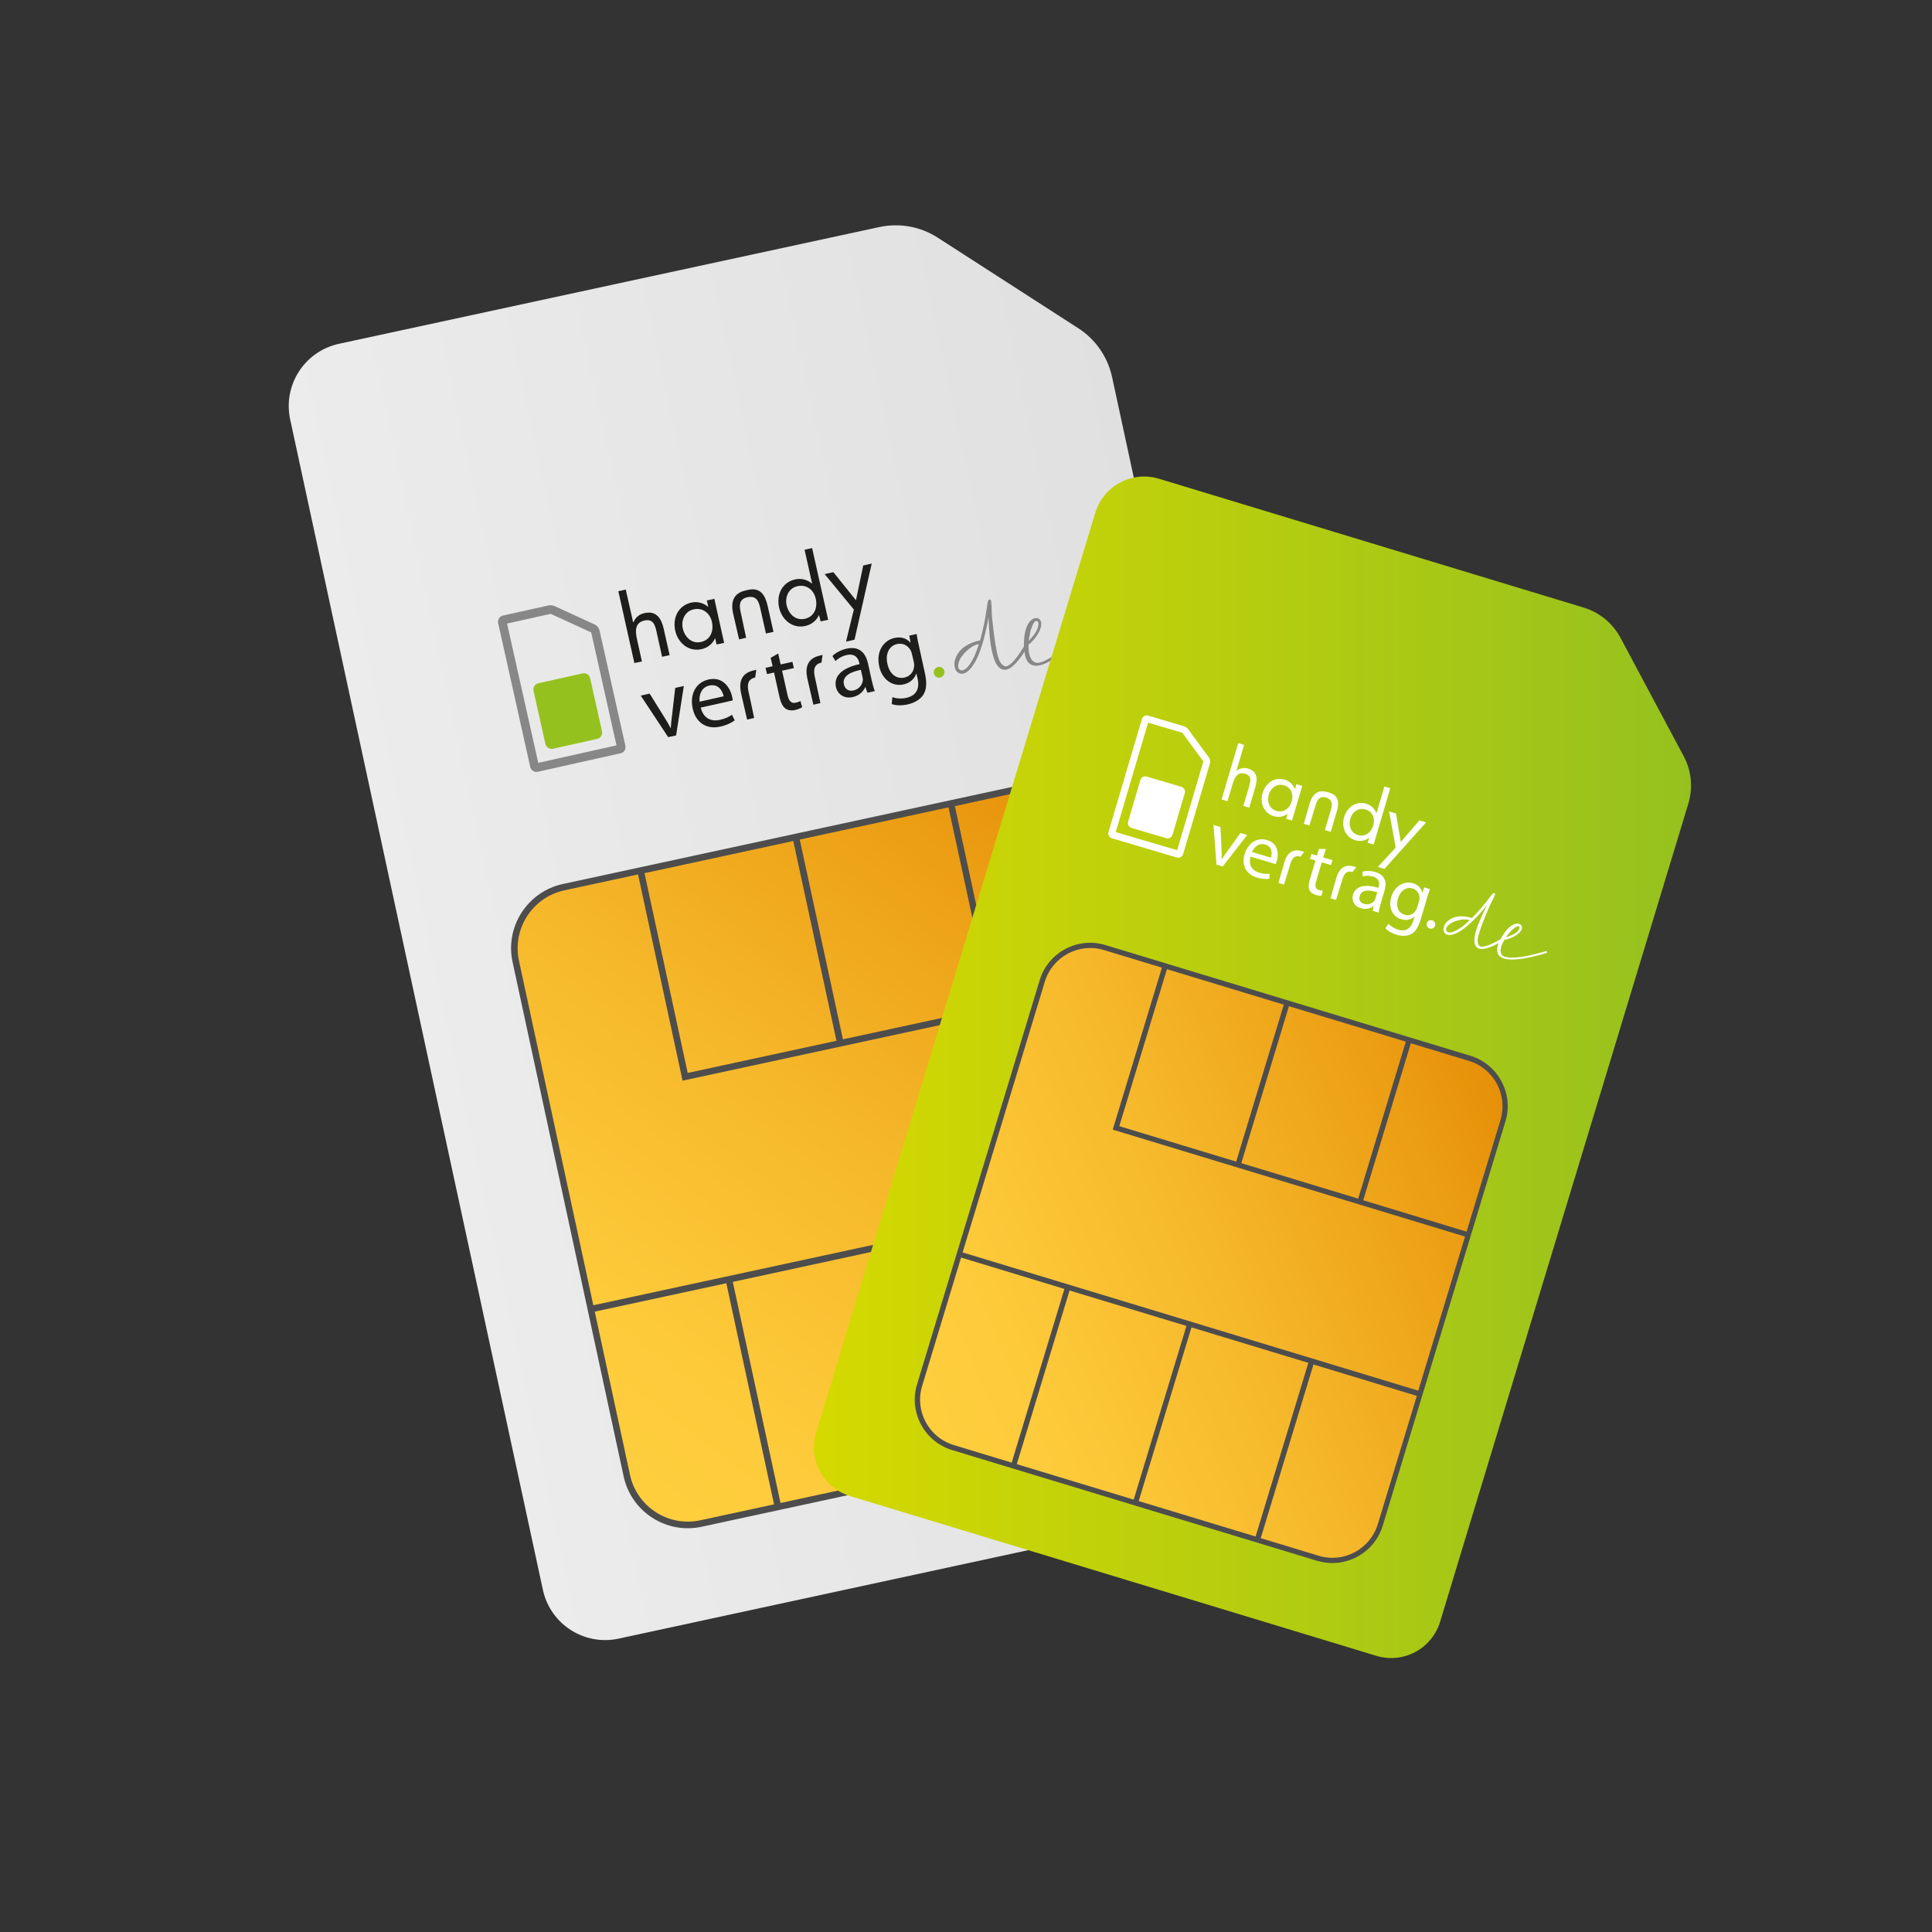 <?xml version="1.0" encoding="utf-8"?>
<!-- Generator: Adobe Illustrator 24.0.0, SVG Export Plug-In . SVG Version: 6.00 Build 0)  -->
<svg version="1.1" id="katman_1" xmlns="http://www.w3.org/2000/svg" xmlns:xlink="http://www.w3.org/1999/xlink" x="0px" y="0px"
	 viewBox="0 0 2000 2000" style="enable-background:new 0 0 2000 2000;" xml:space="preserve">
<rect x="0" y="0" width="2000" height="2000" fill="#333333" stroke="none"/>
<style type="text/css">
	.st0{fill:url(#SVGID_1_);}
	.st1{fill:#878787;}
	.st2{fill:#1D1D1B;}
	.st3{fill:#95C11F;}
	.st4{fill:url(#SVGID_2_);}
	.st5{fill:#4D4D4D;}
	.st6{fill:url(#SVGID_3_);}
	.st7{fill:url(#SVGID_4_);}
	.st8{fill:#FFFFFF;}
</style>
<linearGradient id="SVGID_1_" gradientUnits="userSpaceOnUse" x1="3813.138" y1="-1310.42" x2="3813.138" y2="-447.855" gradientTransform="matrix(-0.211 -0.978 0.978 -0.211 2507.841 4492.717)">
	<stop  offset="0" style="stop-color:#ECECEC"/>
	<stop  offset="1" style="stop-color:#E0E0E0"/>
</linearGradient>
<path class="st0" d="M350.9,355.9c-35.6,7.7-58.2,42.8-50.5,78.4L562,1645.8c7.7,35.6,42.8,58.2,78.4,50.5l693.1-149.7
	c35.6-7.7,58.2-42.8,50.5-78.4l-232.8-1078c-4.5-20.7-17-38.8-34.8-50.3L970.7,246c-17.8-11.5-39.5-15.4-60.2-11L350.9,355.9z"/>
<g>
	<g>
		<g>
			<g>
				<path class="st1" d="M1024.4,620.6c0.8-0.2,1.3,0.4,1.7,1.8l0,0.2c0.2,1,0.4,6,0.7,14.8c1.7,17.1,3.4,29.5,5.1,37.3
					c1.8,9.7,5,14.7,9.6,15.2c5-1.1,11.6-8.8,19.7-22.8c0.3-0.5,0.5-0.7,0.8-0.8l0.4-0.1c1.1,0.1,1.7,0.4,1.8,1.1l0.1,0.4
					c0.1,0.5-0.3,1.6-1.5,3.2c-2.5,4.3-4.7,7.6-6.6,10.1c-5.5,7.1-10.1,11.1-13.9,12l-0.9,0.2c-1.8,0.4-3.7,0-5.6-1
					c-3.8-2.4-6.7-8.1-8.6-16.8l-0.4-1.7c-1.8-7.9-2.9-19.3-3.5-34l0-0.1l-0.1,0c-1.3,7.7-3.1,15.6-5.3,23.8
					c-1.5,5.3-3.4,10.9-5.9,16.8c-4.8,10.2-9.8,16-14.8,17.1c-3.2,0.7-5.9-0.6-7.9-3.8c-0.4-0.9-0.7-1.7-0.9-2.6l-0.1-0.7
					c-0.9-4.1,0.2-8.5,3.2-13.5c4.4-6.8,12.1-11.4,23.1-13.8l0,0.1c1.6-5.8,2.8-10.9,3.7-15.2c1.6-7.3,2.9-15.5,4.2-24.7
					c0.5-1.5,1-2.3,1.5-2.4L1024.4,620.6L1024.4,620.6z M992.1,690.8c0,0.1,0,0.1-0.1,0.1l0.1,0.1l0.1,0.6c0.3,0.8,1,1.6,2,2.1
					c0.8,0.3,1.6,0.4,2.4,0.2c3.4-0.8,7.2-5,11.2-12.8c2.2-4.6,4-9.4,5.6-14.4l-0.1,0c-3,0.7-5.4,1.6-7.2,2.9
					c-2.4,1.5-5,3.7-7.8,6.6c-1.2,1.4-2.5,3.1-4.1,5.4c-1.8,3.5-2.6,6.3-2.3,8.1c0,0.3,0,0.6,0.1,0.9L992.1,690.8L992.1,690.8z"/>
			</g>
			<g>
				<path class="st1" d="M1071.7,640c2.2-0.5,3.8,0.1,5.1,1.9c0.4,0.6,0.7,1.2,0.9,2.1c0.7,3.1-0.4,7.2-3.2,12.2
					c-1.9,2.9-3.4,4.9-4.4,6c-1.5,1.7-3,3.3-4.6,4.5c-0.1,0.1-0.3,0.2-0.4,0.2l-0.1,0l-0.3,0c-0.1,3.8,0.2,6.9,0.7,9.5l0.2,0.9
					c0.8,3.4,2.2,6,4.4,7.7c1.3,0.7,2.5,1.1,3.6,1.3c0.4,0,1.2-0.1,2.3-0.3c9-2,22.1-11.4,39-28.1c2.6-2.7,3.9-4,4-4
					c0.2-0.1,0.4-0.2,0.4-0.2c0.7-0.1,1.1,0.1,1.6,0.8l0.1,0.5c0.1,0.6-0.4,1.3-1.5,2.2c-6.9,7-13.8,13.5-20.9,19.1
					c-9.1,7-16.3,11.1-21.7,12.3l-1,0.2c-3.7,0.8-6.8,0.3-9.5-1.4c-2.6-1.9-4.4-4.8-5.2-8.7l-0.2-1c-1.2-5.4-1.4-12-0.5-19.6
					c0.5-3.6,1.4-6.9,2.6-9.8c0.3-0.9,1-2.1,2.1-3.8c1.7-2.5,3.7-3.9,5.7-4.4L1071.7,640L1071.7,640z M1065,663.3L1065,663.3
					c1.6-1.6,3.4-3.6,5.3-6c1.7-2.5,2.7-4.1,3-4.9c1.5-3.3,2-5.9,1.6-7.7l-0.1-0.5c-0.3-1.2-1.2-1.6-2.7-1.3l-0.1,0
					c-1.5,0.9-2.8,3.3-4.2,7.2c-1.1,2.8-1.8,6.5-2.5,10.9L1065,663.3z"/>
			</g>
		</g>
	</g>
	<g>
		<path class="st2" d="M672.5,718l15.1,24.3c2.5,4,4.7,7.6,6.5,11.3l0.3-0.1c0.2-4.1,0.7-8.3,1.3-13l3.3-28.4l8.9-2l-8,51.2
			l-8.2,1.8l-28.4-43L672.5,718z"/>
	</g>
	<g>
		<path class="st2" d="M725.4,732.5c2.8,11.5,11.1,14.6,19.8,12.7c6.1-1.4,9.7-3.3,12.5-5.3l2.9,5.8c-2.7,2-7.6,4.9-15.1,6.5
			c-14.5,3.2-25.3-4.5-28.4-18.6c-3.2-14.2,2.7-27.1,16.4-30.2c15.4-3.4,22.4,9.1,24.4,17.7c0.4,1.7,0.6,3,0.6,4L725.4,732.5z
			 M749.1,720.8c-1.1-5.4-5.3-13.3-14.9-11.1c-8.7,2-10.7,10.6-10,16.7L749.1,720.8z"/>
	</g>
	<g>
		<path class="st2" d="M805.6,676.5l2.5,11.3l12.2-2.7l1.5,6.5l-12.2,2.7l5.7,25.4c1.3,5.8,3.7,8.8,8.5,7.7c2.3-0.5,3.6-1,4.8-1.7
			l1.8,6.4c-1.5,1-4,2.1-7.3,2.9c-4,0.9-7.5,0.2-10-1.5c-2.9-2.1-4.8-6.1-6.1-11.6l-5.7-25.7l-7.3,1.6l-1.5-6.5l7.3-1.6l-2-8.7
			L805.6,676.5z"/>
	</g>
	<g>
		<path class="st2" d="M902.4,704.3c0.9,4.1,2,8,3.2,11.1l-7.7,1.7l-2-5.8l-0.3,0.1c-1.8,4.3-6.1,8.7-12.8,10.2
			c-9.5,2.1-15.9-3.5-17.4-10.3c-2.5-11.4,6.2-19.8,24.4-23.8l-0.2-1c-0.8-3.8-3.5-10.6-13.1-8.4c-4.5,1-8.8,3.3-11.6,6.3l-3.2-5.3
			c3.3-3.3,8.7-6.2,14.6-7.6c14.4-3.2,20.1,5.8,22.2,15.1L902.4,704.3z M891.2,693.4c-9.4,1.9-19.6,5.9-17.6,15
			c1.3,5.6,5.5,7.3,9.8,6.4c6.2-1.4,9.3-6.2,9.8-10.5c0.1-1,0-2-0.2-2.8L891.2,693.4z"/>
	</g>
	<g>
		<path class="st2" d="M957.4,696.6c2.4,10.9,1.6,17.9-1.9,23.1c-3.7,5.2-10,8.2-15.9,9.5c-5.6,1.3-12.2,1.3-16.5-0.4l0.7-7.1
			c3.6,1.3,8.8,2,14.6,0.7c8.7-2,14.1-8,11.5-19.9l-1.2-5.2l-0.2,0c-1.6,4.9-5.9,9.6-13.2,11.2c-11.7,2.6-22.2-5.4-25.1-18.5
			c-3.6-15.9,4.8-27.2,15.7-29.6c8.2-1.8,13.5,1.4,16.5,4.8l0.2,0l-1.3-7.2l7.6-1.7c0.4,3.4,1.2,7.3,2.5,12.9L957.4,696.6
			L957.4,696.6z M944,676.9c-0.3-1.5-0.7-2.7-1.3-3.7c-2.7-4.7-7.7-7.9-14-6.5c-8.2,1.8-12.5,10-10,20.9c2.1,9.2,8.5,15.8,17.7,13.8
			c5.3-1.2,9.4-5.6,9.9-11.4c0.2-1.6,0-3.3-0.3-4.7L944,676.9L944,676.9z"/>
	</g>
	<g>
		<path class="st2" d="M647.8,610.3l7.6,33.9l0.2,0.2c2.2-5.1,5.9-8.5,11.5-9.7c12.6-2.8,17.6,5.7,20,16.4l6.1,27.1l-7.8,1.7
			l-5.7-25.7c-1.6-7.4-3.7-13.9-12.7-11.8c-10.7,2.4-9.2,12.4-7.3,20.6l4.8,21.7l-7.8,1.7L640.1,612L647.8,610.3z"/>
	</g>
	<g>
		<path class="st2" d="M749.6,665.5l-7.8,1.7l-1.4-6.3l-0.2,0c-2.9,5.9-7.6,9.7-14,11.1c-13.4,3-24.4-6.5-27.2-19.1
			c-2.9-13,2.9-26,16.6-29.1c6.2-1.4,12.5,0.3,17.4,4.3l0.2,0l-1.5-6.5l7.8-1.7L749.6,665.5z M706.8,650.5c2,8.9,9.1,16.2,18.8,14.1
			c10-2.2,13.4-11.5,11.4-20.7c-2-9.1-9.4-15.2-19-13.1C709,632.8,704.9,642,706.8,650.5z"/>
	</g>
	<g>
		<path class="st2" d="M758.7,634.2c-4-20.3,10.3-22.3,15.9-23.6c12.6-2.8,17.6,5.7,20,16.4l6.1,27.1l-7.8,1.7l-5.8-25.8
			c-1.6-7.4-3.9-13.8-13.6-11.7c-10.7,2.4-7.5,12.2-5.7,20.3l4.6,21.6l-7.3,1.7l-6-26.1L758.7,634.2z"/>
	</g>
	<g>
		<path class="st2" d="M847.9,636.9l-0.2,0c-2.7,5.8-7.8,9.7-14,11.1c-13.4,3-24.4-6.5-27.2-19.1c-2.9-13,2.9-26,16.6-29.1
			c6.1-1.4,12.6,0.2,17.4,4.3l0.2,0l-7.8-35l7.8-1.7l16.6,74.2l-7.8,1.7L847.9,636.9z M814.3,626.5c2,8.9,9.1,16.2,18.8,14.1
			c10-2.2,13.4-11.5,11.4-20.7c-2-9.1-9.4-15.2-19-13.1C816.4,608.8,812.4,618,814.3,626.5z"/>
	</g>
	<g>
		<path class="st2" d="M853.7,594.3l9-2l23.4,29.1l7.5-36l8.8-2l-17.8,78.8l-8.8,2l8.1-33.2L853.7,594.3z"/>
	</g>
	<g>
		<path class="st3" d="M977.6,694.6c0.7,3-1.2,6.1-4.2,6.8c-3,0.7-6-1.3-6.7-4.3c-0.7-2.9,1.2-5.9,4.3-6.6
			C974,689.8,976.9,691.7,977.6,694.6z"/>
	</g>
	<g>
		<path class="st2" d="M850.4,685.9c-10.7,2.4-7.5,12.2-5.7,20.3l4.6,21.6l-7.3,1.7l-6-26.1l-0.4-1.8c-4-20.3,10.3-22.3,15.9-23.6"
			/>
	</g>
	<g>
		<path class="st2" d="M781.8,701.3c-10.7,2.4-7.5,12.2-5.7,20.3l4.6,21.6l-7.3,1.7l-6-26.1L767,717c-4-20.3,10.3-22.3,15.9-23.6"/>
	</g>
	<g>
		<g>
			<path class="st1" d="M642.4,779.8l-85.6,19.1c-3.5,0.8-7.1-1.4-7.9-5l-33.2-148.8c0-0.2-0.1-0.3-0.1-0.5
				c-0.5-3.4,1.7-6.6,5.1-7.4l46.8-10.4c2.1-0.5,4.9-0.2,6.8,0.7l41.4,19c2.3,1.1,4.3,3.6,4.9,6L647.4,772
				C648.2,775.5,646,779,642.4,779.8z M557.2,789.7l81-18.1L612,654.7c0,0-0.1-0.1-0.1-0.1l-41.3-18.9c-0.2-0.1-0.9-0.2-1.2-0.1
				l-44.5,9.9L557.2,789.7z M612.1,654.8L612.1,654.8L612.1,654.8z"/>
		</g>
	</g>
	<path class="st3" d="M603,697.1l-45.7,10.2c-3.5,0.8-5.8,4.3-5,7.9l12.3,54.9c0.8,3.5,4.3,5.8,7.9,5l45.7-10.2
		c3.5-0.8,5.8-4.3,5-7.9l-12.3-54.9C610.1,698.5,606.6,696.3,603,697.1z"/>
</g>
<linearGradient id="SVGID_2_" gradientUnits="userSpaceOnUse" x1="3249.132" y1="-1245.325" x2="3924.961" y2="-460.394" gradientTransform="matrix(-0.211 -0.978 0.978 -0.211 2507.841 4492.717)">
	<stop  offset="0" style="stop-color:#FFD03F"/>
	<stop  offset="0.197" style="stop-color:#FDCA3A"/>
	<stop  offset="0.464" style="stop-color:#F6B82B"/>
	<stop  offset="0.771" style="stop-color:#EB9C12"/>
	<stop  offset="0.899" style="stop-color:#E58E06"/>
	<stop  offset="1" style="stop-color:#DF8800"/>
</linearGradient>
<path class="st4" d="M1140.9,864.1l115,532.6c7.5,34.8-14.6,69.2-49.5,76.7l-480.8,103.8c-34.8,7.5-69.2-14.6-76.7-49.5L534,995.1
	c-7.5-34.8,14.6-69.2,49.5-76.7l480.8-103.8C1099.1,807.1,1133.4,829.2,1140.9,864.1z"/>
<path class="st5" d="M1259.2,1395.9l-115-532.6c-7.9-36.6-44.1-60-80.7-52.1L582.7,915.1c-36.6,7.9-60,44.1-52.1,80.7l115,532.6
	c7.9,36.6,44.1,60,80.7,52.1l480.8-103.8C1243.8,1468.7,1267.2,1432.5,1259.2,1395.9L1259.2,1395.9z M1064.9,817.9
	c32.9-7.1,65.5,13.9,72.7,46.9l31.8,147.1l-136.2,29.4l-44.7-206.8L1064.9,817.9z M827.9,869.1l154-33.3l44.7,206.8l-154,33.3
	L827.9,869.1z M865.9,1077.4l-154,33.3l-44.7-206.8l154-33.3L865.9,1077.4z M584.1,921.7l76.4-16.5l46.1,213.5l464.1-100.2
	l43.8,203.1l-600.3,129.6l-77-356.8C530.2,961.4,551.2,928.9,584.1,921.7L584.1,921.7z M919.2,1292.3l154-33.3l49.4,228.9l-154,33.3
	L919.2,1292.3z M962,1522.6l-154,33.3L758.6,1327l154-33.3L962,1522.6z M724.9,1573.8c-32.9,7.1-65.5-13.9-72.7-46.9l-36.5-169.1
	l136.2-29.4l49.4,228.9L724.9,1573.8z M1205.7,1470l-76.4,16.5l-49.4-228.9l136.2-29.4l36.5,169.1
	C1259.7,1430.3,1238.7,1462.9,1205.7,1470L1205.7,1470z"/>
<linearGradient id="SVGID_3_" gradientUnits="userSpaceOnUse" x1="842.601" y1="-297.764" x2="1750.544" y2="-297.764" gradientTransform="matrix(1 0 0 1 0 1402.614)">
	<stop  offset="2.004795e-03" style="stop-color:#D5D900"/>
	<stop  offset="1" style="stop-color:#95C11F"/>
</linearGradient>
<path class="st6" d="M1199.8,495.6c-28-8.5-57.5,7.3-66,35.3l-288.9,951.9c-8.5,28,7.3,57.5,35.3,66l544.6,165.3
	c28,8.5,57.5-7.3,66-35.3l257-847c4.9-16.3,3.2-33.9-4.8-48.9l-65.5-122.7c-8-15-21.7-26.2-38-31.2L1199.8,495.6z"/>
<linearGradient id="SVGID_4_" gradientUnits="userSpaceOnUse" x1="2582.911" y1="-1336.794" x2="3123.389" y2="-709.064" gradientTransform="matrix(0.29 -0.957 0.957 0.29 1431.261 4312.242)">
	<stop  offset="0" style="stop-color:#FFD03F"/>
	<stop  offset="0.197" style="stop-color:#FDCA3A"/>
	<stop  offset="0.464" style="stop-color:#F6B82B"/>
	<stop  offset="0.771" style="stop-color:#EB9C12"/>
	<stop  offset="0.899" style="stop-color:#E58E06"/>
	<stop  offset="1" style="stop-color:#DF8800"/>
</linearGradient>
<path class="st7" d="M1555,1163l-125.2,412.7c-8.8,29-39.4,45.3-68.4,36.5l-372-112.9c-29-8.8-45.3-39.4-36.5-68.4l125.2-412.7
	c8.8-29,39.4-45.3,68.4-36.5l372,112.9C1547.4,1103.5,1563.8,1134.1,1555,1163L1555,1163z"/>
<path class="st5" d="M1522.1,1092.9l-377.8-114.6c-28.8-8.7-59.3,7.6-68,36.3l-127,418.5c-8.7,28.8,7.6,59.3,36.3,68l377.8,114.6
	c28.8,8.7,59.3-7.6,68-36.3l127-418.5C1567.2,1132.2,1550.9,1101.7,1522.1,1092.9z M1285,1204.1l49.3-162.5l121,36.7l-49.3,162.5
	L1285,1204.1z M1158.7,1165.8l49.3-162.5l121,36.7l-49.3,162.5L1158.7,1165.8z M1081.6,1016.2c7.9-25.9,35.3-40.6,61.2-32.7l60,18.2
	l-50.9,167.7l364.7,110.7l-48.4,159.5l-471.7-143.1L1081.6,1016.2z M1228.2,1372.6l-54.6,179.8l-121-36.7l54.6-179.8L1228.2,1372.6z
	 M1233.4,1374.1l121,36.7l-54.6,179.8l-121-36.7L1233.4,1374.1z M954.6,1434.7l40.3-132.9l107,32.5l-54.6,179.8l-60-18.2
	C961.4,1488,946.7,1460.6,954.6,1434.7L954.6,1434.7z M1426.3,1577.8c-7.9,25.9-35.3,40.6-61.2,32.7l-60-18.2l54.6-179.8l107,32.5
	L1426.3,1577.8z M1553.3,1159.4l-35.1,115.6l-107-32.5l49.3-162.5l60,18.2C1546.5,1106,1561.1,1133.5,1553.3,1159.4L1553.3,1159.4z"
	/>
<g>
	<path class="st8" d="M1600.6,984.7c-0.1,0-0.2-0.1-0.4,0c-0.1,0-1.5,0.4-4.3,1.2c-18.3,5.1-31.1,6.6-38.1,4.5
		c-0.9-0.3-1.5-0.5-1.7-0.7c-0.7-0.5-1.4-1.3-2-2.3c-0.9-2-0.9-4.4-0.1-7.1l0.2-0.7c0.6-2,1.7-4.3,3.2-6.9l0.2,0.1l0.1,0
		c0.1,0,0.2,0.1,0.3,0c1.6-0.3,3.2-0.8,5-1.4c1.1-0.3,2.9-1.2,5.4-2.5c3.9-2.4,6.2-4.8,6.9-7.3c0.2-0.7,0.3-1.2,0.2-1.8
		c-0.2-1.7-1.1-2.8-2.8-3.3l0,0l-0.5-0.1c-1.6-0.5-3.5-0.2-5.7,0.8c-1.4,0.7-2.4,1.3-3,1.8c-2,1.6-3.9,3.6-5.6,5.9
		c-1.8,2.6-3.4,5-4.6,7.4c-10.3,6-17.3,8.5-21.1,7.4c-3-2.1-3.3-6.9-0.8-14.3c1.8-6.2,5.5-15.5,10.9-28.1c3.2-6.3,5-9.8,5.2-10.6
		l0-0.2c0.3-1.1,0.1-1.8-0.5-1.9l0,0l-0.3-0.1c-0.4-0.1-1.1,0.2-2,1.1c-4.4,5.9-8.5,11.1-12.5,15.6c-2.2,2.7-5.1,5.7-8.5,9.2l0-0.1
		c-8.7-2.6-15.8-2.3-21.5,0.7c-4,2.3-6.5,5-7.4,8.2l-0.2,0.5c-0.2,0.7-0.3,1.4-0.4,2.2c0.2,3,1.5,5,4.1,5.7c4,1.2,9.7-0.9,17-6.2
		c4-3.1,7.5-6.3,10.7-9.4c4.8-4.8,9.1-9.7,13-14.6l0.1,0l0,0.1c-5.3,10.5-8.9,18.9-10.8,25.1l-0.4,1.3c-2,6.9-2.2,11.9-0.5,15.1
		c0.9,1.5,2.1,2.5,3.5,2.9l0.7,0.2c3,0.9,7.7-0.1,14.3-3c1.6-0.7,3.4-1.6,5.5-2.8c-0.3,0.8-0.6,1.6-0.8,2.4l-0.2,0.8
		c-0.9,3.1-0.8,5.8,0.3,8.1c1.2,2.2,3.2,3.8,6.1,4.6l0.8,0.2c4.2,1.3,10.8,1.2,19.9-0.2c7.1-1.2,14.4-3,22-5.3
		c1.1-0.2,1.8-0.5,1.9-1l0.1-0.4C1601.4,985.2,1601.2,984.9,1600.6,984.7z M1559.9,968.9c2.1-2.9,4.1-5.1,5.9-6.7
		c2.4-2.2,4.3-3.3,5.7-3.4l0.1,0c1.2,0.4,1.7,1,1.4,1.9l-0.1,0.4c-0.4,1.4-1.8,3-4.1,4.8c-0.5,0.4-1.8,1.2-4,2.2
		c-2.2,1-4.2,1.7-5.9,2.1l-0.1,0L1559.9,968.9z M1512,960.5c-5.9,3.9-10.1,5.4-12.8,4.6c-0.7-0.2-1.2-0.6-1.6-1.1
		c-0.5-0.7-0.7-1.5-0.6-2.2l0.1-0.4l-0.1-0.1c0.1,0,0.1,0,0.1-0.1l0,0l0-0.1c0.1-0.2,0.1-0.4,0.3-0.7c0.5-1.4,2.1-3,4.7-4.8
		c2-1,3.6-1.7,4.9-2.2c3.1-0.9,5.8-1.5,8-1.6c1.8-0.2,3.8,0.1,6.2,0.8l0.1,0C1518.4,955.5,1515.3,958.2,1512,960.5z"/>
	<path class="st8" d="M1270.8,880.8c-2.2,3.1-4.2,5.8-5.9,8.6l-0.2-0.1c0.1-3.3,0-6.6-0.2-10.4l-1.1-22.8l-7.2-2.1l3.1,41.1l6.4,1.9
		l25.4-32.6l-7-2.1L1270.8,880.8z"/>
	<path class="st8" d="M1311.6,869.6c-10.8-3.2-19.9,3.6-23.2,14.7s1.3,20.7,12.6,24.1c5.9,1.7,10.4,1.7,13.1,1.3l0.2-5.2
		c-2.8,0.3-6,0.3-10.8-1.1c-6.8-2-11.4-7.4-8.9-16.6l25.9,7.7c0.4-0.7,0.7-1.7,1.2-3.1C1323.7,884.6,1323.7,873.1,1311.6,869.6z
		 M1315.7,887.8l-19.6-5.8c1.9-4.5,6.6-9.8,13.5-7.8C1317.2,876.4,1317,883.6,1315.7,887.8z"/>
	<path class="st8" d="M1372.5,878.8l-7.2,0l-2,6.9l-5.7-1.7l-1.5,5.1l5.7,1.7l-6,20.1c-1.3,4.3-1.5,7.9-0.3,10.5
		c1.1,2.2,3.3,4,6.4,5c2.6,0.8,4.8,0.9,6.2,0.8l1.2-5.2c-1.1,0-2.2-0.2-4-0.7c-3.7-1.1-4.3-4.1-2.9-8.7l5.9-19.9l9.6,2.8l1.5-5.1
		l-9.6-2.8L1372.5,878.8z"/>
	<path class="st8" d="M1433.3,921.9c2.2-7.3,1.7-15.8-9.6-19.2c-4.7-1.4-9.5-1.4-13.2-0.4l0.2,5c3.1-1,7-0.9,10.5,0.1
		c7.6,2.2,6.8,8,5.9,10.9l-0.2,0.8c-14.2-4.3-23.6-1.8-26.3,7.2c-1.6,5.3,0.7,11.7,8.2,13.9c5.3,1.6,10,0.1,12.9-2.2l0.2,0.1
		l-0.8,4.8l6,1.8c0.4-2.6,1.1-5.8,2.1-9L1433.3,921.9z M1423.8,930.2c-0.2,0.6-0.5,1.4-0.9,2c-2,2.8-6,4.9-10.9,3.5
		c-3.4-1-5.7-3.8-4.4-8.3c2.1-7.2,10.8-6,18.1-3.7L1423.8,930.2z"/>
	<path class="st8" d="M1472.5,924l-0.2,0c-0.8-3.6-3.2-7.8-9.7-9.7c-8.5-2.5-18.8,2.1-22.5,14.6c-3,10.2,1.2,20,10.4,22.7
		c5.7,1.7,10.6,0.1,13.6-2.7l0.2,0l-1.2,4c-2.8,9.4-8.9,11.5-15.7,9.5c-4.6-1.4-8-3.9-10-6.2l-3.2,4.7c2.4,2.9,7,5.4,11.4,6.7
		c4.7,1.4,10.2,1.8,14.8-0.4c4.5-2.2,7.7-6.8,10.3-15.4l0,0l6.3-21.4c1.3-4.4,2.3-7.5,3.3-10l-6-1.8L1472.5,924z M1469,932.8l-2,6.6
		c-0.3,1.1-0.9,2.4-1.6,3.4c-2.6,3.9-7.1,5.4-11.3,4.1c-7.2-2.1-9.1-9.3-7-16.5c2.5-8.5,8.7-12.6,15.1-10.7c5,1.5,7.2,5.6,7.3,9.9
		C1469.5,930.6,1469.3,931.6,1469,932.8L1469,932.8z"/>
	<path class="st8" d="M1275.7,812.5c1.9-6.4,4.7-14,13.1-11.6c7.1,2.1,6,7.4,4.3,13.2l-6,20.2l6.1,1.8l6.3-21.3
		c2.5-8.4,2.3-16.2-7.6-19.2c-4.4-1.3-8.3-0.4-11.8,2.3l-0.1-0.2l7.9-26.6l-6.1-1.8l-17.2,58.3l6.1,1.8L1275.7,812.5z"/>
	<path class="st8" d="M1340.6,816.8l-0.2,0c-1.8-4.7-5.6-8.3-10.5-9.7c-10.8-3.2-19.8,3.7-22.9,13.9c-2.9,9.9,1.1,20.8,11.6,23.9
		c5,1.5,9.8,0.7,14.1-2.3l0.2,0l-1.5,5l6.1,1.8l10.6-35.9l-6.1-1.8L1340.6,816.8z M1321.2,839.4c-7.6-2.3-9.8-10.1-7.7-17.1
		c2-6.7,8.4-11.5,15.5-9.4c7.6,2.2,10.3,9.4,8.2,16.5C1335.1,836.6,1329.1,841.7,1321.2,839.4z"/>
	<path class="st8" d="M1377.5,839.1l-6,20.2l6.1,1.8l6.3-21.3c2.5-8.4,2.3-16.2-7.6-19.2c-4.4-1.3-15.2-5.5-20.3,10.3l-0.4,1.4
		l-5.9,20.5l5.8,1.7l5.2-16.9c1.9-6.4,3.5-14.5,11.9-12C1380.2,828,1379.2,833.3,1377.5,839.1z"/>
	<path class="st8" d="M1422,874.3l17.2-58.3l-6.1-1.8l-8.1,27.5l-0.2,0c-1.8-4.7-5.7-8.3-10.5-9.7c-10.8-3.2-19.8,3.7-22.9,13.9
		c-2.9,9.9,1.1,20.8,11.6,23.9c4.9,1.4,10,0.7,14.1-2.3l0.2,0l-1.5,5L1422,874.3z M1405.6,864.4c-7.6-2.3-9.8-10.1-7.7-17.1
		c2-6.7,8.4-11.5,15.5-9.4c7.6,2.2,10.3,9.4,8.2,16.5C1419.4,861.6,1413.5,866.7,1405.6,864.4z"/>
	<polygon class="st8" points="1426.3,897.5 1433.2,899.5 1476.3,851.3 1469.3,849.3 1450.1,871.6 1445.1,842.1 1438,840 
		1444.8,877.4 	"/>
	<path class="st8" d="M1482.6,952.7c-2.4-0.7-4.8,0.6-5.5,2.9c-0.7,2.4,0.6,4.9,3,5.6c2.4,0.7,4.9-0.7,5.6-3.1
		C1486.3,955.9,1484.9,953.4,1482.6,952.7z"/>
	<path class="st8" d="M1383.6,908l-0.4,1.4l-5.9,20.5l5.8,1.7l5.2-16.9c1.9-6.4,3.5-14.5,11.9-12l3.8-5
		C1399.5,896.4,1388.7,892.3,1383.6,908z"/>
	<path class="st8" d="M1329.7,892.1l-0.4,1.4l-5.9,20.5l5.8,1.7l5.2-16.9c1.9-6.4,3.5-14.5,11.9-12l3.8-5
		C1345.6,880.5,1334.8,876.3,1329.7,892.1z"/>
	<path class="st8" d="M1251.5,784.2l-21.6-29.4c-1-1.4-2.9-2.7-4.5-3.1l-36.8-10.9c-2.7-0.8-5.4,0.6-6.4,3.2
		c-0.1,0.1-0.1,0.2-0.1,0.4l-34.6,116.9c-0.8,2.8,0.8,5.7,3.6,6.5l67.2,19.9c2.8,0.8,5.7-0.8,6.5-3.6l27.7-93.8
		C1253.1,788.3,1252.7,785.8,1251.5,784.2z M1155,861.4l33.5-113.3l34.9,10.3c0.2,0.1,0.6,0.4,0.8,0.5l21.5,29.3c0,0,0,0.1,0,0.1
		l-27.1,91.8L1155,861.4z"/>
	<path class="st8" d="M1222.9,814.5l-35.9-10.6c-2.8-0.8-5.7,0.8-6.5,3.6l-12.7,43.1c-0.8,2.8,0.8,5.7,3.6,6.5l35.9,10.6
		c2.8,0.8,5.7-0.8,6.5-3.6l12.7-43.1C1227.3,818.3,1225.7,815.3,1222.9,814.5z"/>
</g>
</svg>
